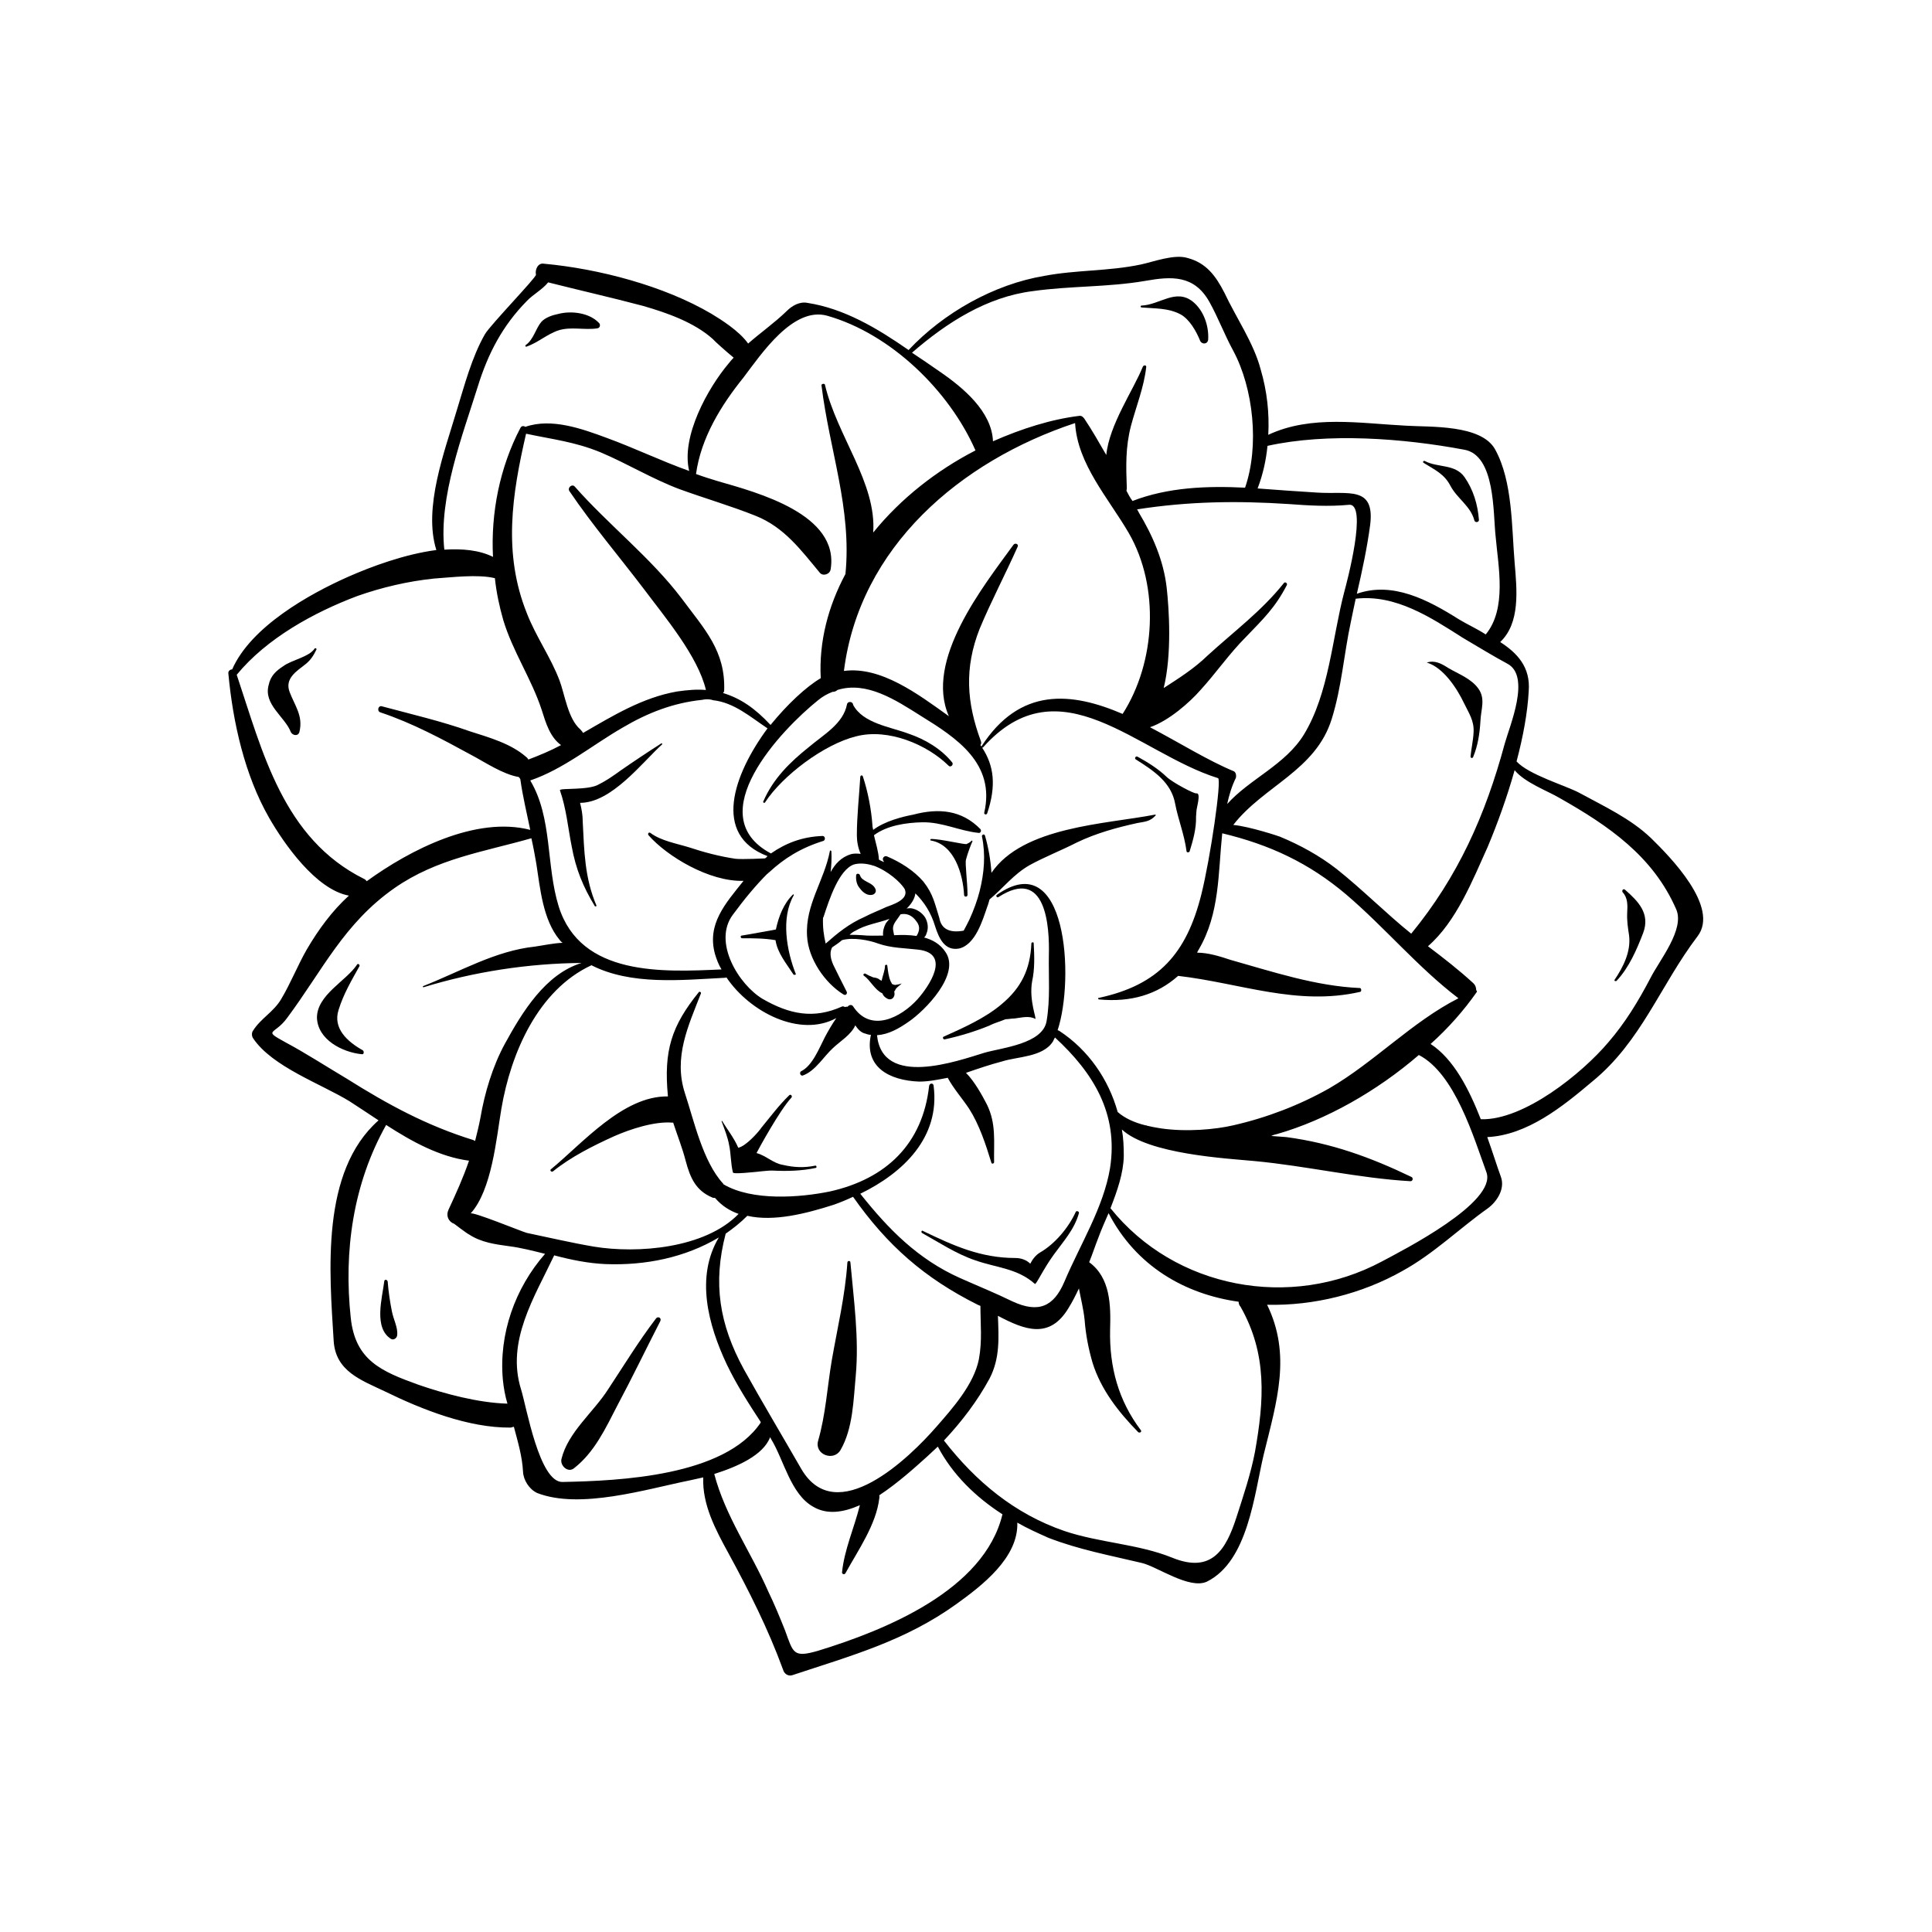 <?xml version="1.0" encoding="UTF-8"?>
<!-- Uploaded to: ICON Repo, www.iconrepo.com, Generator: ICON Repo Mixer Tools -->
<svg fill="#000000" width="800px" height="800px" version="1.1" viewBox="144 144 512 512" xmlns="http://www.w3.org/2000/svg">
 <g>
  <path d="m360.1 452.9c-2.922 0.605-5.644 0.504-8.668-0.203-2.516-0.402-4.531-2.516-6.949-3.121 0.402-0.805 6.144-11.387 9.27-14.711 0.301-0.402-0.203-1.008-0.605-0.605-2.723 2.621-4.938 5.641-7.356 8.566-0.805 1.207-4.133 4.934-6.148 5.34-1.105-2.621-3.121-5.141-4.231-7.055 0-0.102-0.203 0-0.203 0 0.809 2.215 1.613 4.133 2.016 6.348 0.504 2.316 0.402 4.836 1.008 7.254 0.102 0.707 9.07-0.602 10.379-0.504 3.93 0.203 7.859 0.102 11.59-0.703 0.301-0.102 0.199-0.605-0.102-0.605z"/>
  <path d="m354.35 381.26c0.102-0.203-0.102-0.301-0.203-0.203-2.516 2.418-3.824 5.945-4.531 9.27-1.711 0.305-7.656 1.41-9.066 1.613-0.402 0-0.301 0.707 0.102 0.707 3.023 0 5.844 0 8.867 0.504 0.504 3.426 2.922 6.246 4.734 9.07 0.199 0.297 0.906-0.004 0.602-0.203-2.418-6.148-3.93-14.812-0.504-20.758z"/>
  <path d="m417.53 404.03c0.707-3.223 0.605-6.648 0.402-10.176-0.102-0.199-0.605-0.199-0.605 0.203-0.301 6.75-2.621 11.688-7.961 16.121-4.43 3.727-10.176 6.246-15.312 8.562-0.402 0.203 0 0.805 0.301 0.707 4.133-0.906 8.062-2.117 11.789-3.629 1.309-0.703 2.922-1.105 4.332-1.711 0.707 0 1.613-0.203 2.418-0.203 1.715-0.199 3.832-0.805 5.441 0.102 0.504 0.203-1.711-4.938-0.805-9.977z"/>
  <path d="m382.97 404.63c-0.402 0.102-0.906 0.305-1.309 0.305-0.504 0.203-0.906 0-1.309-0.203 0-0.102-0.102-0.301-0.301-0.605-0.609-1.41-0.707-2.719-0.91-4.231 0-0.301-0.504-0.301-0.605 0 0 1.211-0.605 2.621-0.906 4.031-0.102-0.102-0.301-0.203-0.402-0.203-0.504-0.504-1.109-0.605-1.812-0.707-0.805-0.301-1.41-0.605-2.117-1.008-0.402-0.098-0.707 0.406-0.301 0.605 1.609 1.109 2.82 3.731 4.836 4.637 0.203 0.605 0.605 1.008 1.309 1.41 0.906 0.504 1.812-0.102 1.914-1.109 0-0.203 0-0.605-0.102-0.805 0.203-0.102 0.301-0.402 0.402-0.605 0.305-0.504 1.109-1.008 1.613-1.512 0.102 0.102 0.102 0 0 0z"/>
  <path d="m581.57 366.14c-5.441-5.238-12.695-8.566-19.145-12.09-3.625-1.914-13.301-4.734-16.523-8.262 1.711-6.449 2.922-12.898 3.223-18.641 0.504-6.348-3.023-10.078-7.559-13 5.344-5.039 4.438-13.805 3.832-20.957-0.805-9.473-0.504-21.562-5.141-30.027-3.625-6.75-17.43-5.945-23.578-6.348-12.191-0.605-25.188-2.922-36.574 2.418 0.301-5.742-0.301-11.488-2.016-17.332-1.816-6.953-6.551-13.805-9.574-20.254-2.316-4.531-4.836-7.957-9.773-9.27-3.527-1.109-9.066 1.008-12.395 1.715-8.562 1.812-17.129 1.41-25.594 3.023-13.301 2.215-26.699 9.773-35.969 19.648-8.266-5.746-17.031-10.984-26.805-12.496-2.016-0.402-4.031 0.707-5.441 2.117-3.324 3.223-6.953 5.742-10.277 8.664-2.418-3.426-7.356-6.449-9.672-7.859-12.598-7.457-30.027-11.988-44.438-13.301-1.613-0.301-2.418 1.613-2.117 2.922 0.102 0.707-11.988 13.199-13.5 15.719-3.527 6.148-5.441 13.605-7.559 20.457-3.121 10.578-8.867 25.594-5.34 36.777-8.465 1.109-17.332 4.434-23.277 7.051-10.477 4.637-25.895 13.301-30.832 24.586-0.504 0-1.109 0.402-1.008 1.109 1.211 13 4.332 26.902 10.781 38.188 3.93 6.852 12.395 19.043 21.16 20.656-4.434 4.031-8.062 8.969-11.184 14.309-2.418 4.231-4.231 8.867-6.75 13.098-2.016 3.43-5.441 5.141-7.457 8.367-0.402 0.504-0.402 1.41 0 2.016 5.039 7.559 18.035 12.09 25.594 16.727 2.519 1.613 5.039 3.324 7.656 5.039-15.418 13.602-13 40.305-11.891 58.441 0.504 8.062 7.254 10.379 13.602 13.402 9.875 4.836 22.168 9.672 33.25 9.574 0.301 0 0.605-0.203 0.906-0.203 1.012 3.824 2.223 7.856 2.422 11.887 0.102 2.215 1.613 4.637 3.727 5.644 11.387 4.434 28.918-1.008 40.406-3.324 1.008-0.203 2.215-0.504 3.629-0.805-0.301 7.148 3.227 13.801 6.652 20.047 5.441 9.977 10.578 20.152 14.508 30.934 0.301 1.109 1.41 1.812 2.519 1.41 15.82-5.238 29.824-9.066 43.43-18.84 6.852-4.938 16.426-12.293 16.121-21.562 2.621 1.512 5.543 2.82 8.262 4.031 8.062 3.121 16.223 4.633 24.688 6.648 4.031 0.906 12.695 7.152 17.332 4.938 10.883-5.441 12.496-23.074 15.012-33.656 3.527-14.309 7.356-26.398 0.906-39.699 12.395 0.301 25.191-2.922 35.871-8.969 8.266-4.535 15.117-11.285 22.672-16.625 2.418-1.812 4.535-5.141 3.426-8.262-1.109-3.023-2.215-6.648-3.629-10.578 10.578-0.504 19.949-8.062 27.809-14.711 13-10.578 18.035-25.492 27.91-38.492 5.949-7.762-7.352-21.16-12.289-26zm-38.086-46.246c6.246 3.324 0.605 16.426-0.707 21.16-5.141 19.043-12.395 35.266-24.789 50.383-6.75-5.441-12.898-11.688-19.75-17.129-4.531-3.531-9.672-6.352-15.012-8.57-0.203-0.102-8.062-2.719-12.395-3.125 8.062-10.375 21.867-14.406 26.098-28.109 2.621-8.363 3.223-17.129 5.039-25.594 0.402-2.117 0.906-4.231 1.309-6.246 10.578-1.211 19.852 4.938 28.414 10.379 3.934 2.316 7.863 4.734 11.793 6.852zm-145 162.83c-11.285-5.035-19.047-12.996-26.5-22.367 11.387-5.543 21.16-14.914 19.445-28.516 0-0.906-1.109-0.906-1.211 0-1.711 15.316-11.383 24.586-26.297 27.91-7.859 1.613-20.555 2.621-28.215-1.914 0-0.102 0-0.102-0.102-0.203-5.34-5.844-7.656-16.523-10.078-23.879-3.121-9.574 0.91-17.938 4.234-26.5 0.102-0.301-0.301-0.504-0.504-0.402-7.356 9.07-9.371 15.617-8.262 27.508v0.203c-11.891-0.203-22.672 12.492-31.035 19.344-0.301 0.301 0.203 0.805 0.605 0.504 4.734-3.828 10.578-6.75 16.121-9.27 4.332-1.914 10.781-4.031 15.516-3.629h0.203c1.109 3.426 2.418 6.648 3.324 10.176 1.211 4.535 2.719 7.859 7.055 9.672 0.203 0.102 0.402 0.102 0.707 0.102 1.812 2.117 3.93 3.426 6.246 4.231-8.867 9.172-26.801 10.582-38.391 8.668-5.945-1.008-11.891-2.418-17.734-3.629-1.207-0.301-14.406-5.742-14.91-5.137 5.641-6.144 6.852-19.949 8.16-27.707 2.519-14.914 9.773-31.539 23.879-38.09 10.48 5.34 23.68 3.93 35.371 3.324 0.102 0 0.203 0 0.402-0.102 6.246 9.27 19.547 16.02 29.121 10.781-1.109 1.613-2.117 3.328-3.023 5.039-1.512 2.922-3.328 7.66-6.348 9.07-0.504 0.402-0.102 1.309 0.504 1.109 3.324-1.211 5.438-4.938 7.957-7.258 1.914-1.812 4.836-3.527 5.945-6.047 0.707 1.109 1.613 2.016 2.719 2.215 0.508 0.207 1.012 0.309 1.414 0.309-1.812 8.465 4.734 12.09 12.797 12.395 2.519 0 4.938-0.504 7.559-1.008 1.512 2.82 3.828 5.441 5.644 8.16 2.719 4.231 4.434 9.473 5.945 14.41 0.098 0.301 0.699 0.199 0.699-0.203-0.098-5.543 0.605-10.176-1.914-15.316-1.207-2.316-3.223-6.047-5.539-8.363 3.223-1.109 6.449-2.215 9.574-3.023 4.031-1.309 10.883-1.109 13.504-5.34 0.102-0.301 0.301-0.605 0.504-1.008 10.176 9.371 16.828 20.152 14.609 34.562-1.719 10.477-7.965 20.352-12.094 30.129-2.824 6.648-6.856 8.461-13.805 5.238-4.535-2.219-9.273-4.133-13.805-6.148zm4.938 21.465c-1.312 6.648-6.953 12.996-11.188 17.832-7.254 8.363-26.598 27.105-35.871 11.285-5.035-8.766-10.277-17.531-15.215-26.398-6.547-11.988-8.262-22.871-4.836-35.973 2.016-1.41 3.93-2.922 5.742-4.734 7.055 1.613 15.617-0.605 22.871-2.922 1.715-0.605 3.426-1.309 5.141-2.117 9.07 12.898 18.941 21.562 33.051 28.617 0.203 0.102 0.504 0.203 0.707 0.301 0 4.84 0.504 9.172-0.402 14.109zm-87.562-138.85c4.836 5.543 16.121 12.395 25.191 12.09-4.84 6.047-9.777 11.488-7.559 19.449 0.402 1.309 0.906 2.719 1.715 4.031-15.617 0.707-37.281 1.812-43.125-16.625-3.43-10.984-1.617-23.48-7.562-33.453 8.867-3.023 16.426-9.371 24.484-14.008 6.652-3.93 13.402-6.551 21.062-7.356 0.906-0.203 1.812-0.203 2.621 0 0 0 0.203 0.102 0.301 0.102 5.543 0.605 9.875 4.434 14.41 7.457-9.07 12.293-14.711 28.312 0 33.855-0.203 0.199-0.406 0.504-0.707 0.605 0 0-5.945 0.301-7.758 0.102-4.133-0.605-8.363-1.715-12.293-3.023-3.227-1.008-7.457-1.715-10.277-3.832-0.402-0.301-0.809 0.203-0.504 0.605zm108.92 51.895c-0.199-0.102-0.301-0.203-0.504-0.203 4.535-13.602 2.519-49.07-16.121-35.871-0.301 0.203 0 0.805 0.402 0.605 12.695-8.262 13.605 7.758 13.402 15.414-0.102 5.644 0.402 11.59-0.605 17.434-1.008 6.047-11.891 7.055-16.426 8.363-7.254 2.215-27.102 9.371-28.512-4.637 3.019-0.199 5.742-1.711 8.461-3.625 4.133-2.82 13.805-12.496 9.672-18.438-1.406-2.117-3.422-3.227-5.641-3.832 0.301-0.301 0.504-0.605 0.605-1.008 0.605-1.41 0.402-2.922-0.301-4.231-0.809-1.312-2.32-2.32-3.832-2.519-0.301 0-0.707 0-1.109 0.102 1.211-1.211 2.117-2.519 2.316-4.031 2.32 2.316 4.133 5.039 5.242 8.766 1.008 3.125 2.519 6.551 6.348 5.844 4.332-1.008 6.246-7.559 7.457-11.082 0.305-0.707 0.402-1.312 0.605-1.918 3.629-3.023 6.348-6.648 10.578-9.07 4.031-2.215 8.465-3.93 12.594-6.047 5.039-2.418 10.48-3.93 16.02-5.141 2.215-0.402 3.324-0.402 4.836-2.016 0.102-0.102 0-0.203-0.203-0.203-12.992 2.527-34.957 3.133-43.32 15.426-0.203-3.324-0.805-6.75-1.715-9.875-0.199-0.504-0.805-0.301-0.805 0.203 1.008 4.836 0.605 9.672-0.605 14.508-0.605 2.418-1.609 5.141-2.719 7.559-0.504 1.008-1.008 2.016-1.512 2.922-3.828 0.703-5.945-0.504-6.449-3.328-1.211-3.828-1.613-6.348-4.231-9.672-2.519-2.922-6.047-5.141-9.574-6.648-0.805-0.406-1.613 0.602-0.906 1.309 0 0.102 0.102 0.102 0.203 0.102h-0.301c-0.406-0.203-0.809-0.305-1.211-0.605-0.102-2.117-0.809-4.231-1.312-6.449 3.527-2.621 8.566-3.324 12.797-3.426 5.34-0.102 9.875 2.316 15.016 2.82 0.504 0 0.707-0.605 0.402-1.008-4.938-5.039-10.984-5.644-17.836-3.828-2.719 0.504-7.559 1.715-10.578 4.031-0.102-0.504-0.203-0.805-0.203-1.211-0.301-4.231-1.211-8.965-2.519-12.895-0.102-0.504-0.703-0.402-0.703 0.098-0.301 5.039-0.906 10.379-0.906 15.418 0 1.613 0.301 3.324 1.008 4.938-1.012-0.102-1.918-0.102-2.621 0.102-2.519 0.805-4.133 2.519-5.34 4.734 0.203-1.812 0.301-3.629 0.203-5.441 0-0.301-0.402-0.402-0.402-0.102-1.512 7.859-6.551 14.207-6.047 22.469 0.301 6.047 4.734 12.496 9.672 15.516 0.605 0.402 1.109-0.301 0.805-0.805-1.211-2.418-2.418-4.734-3.527-7.055-0.906-2.016-0.906-3.527-0.301-4.637 0.906-0.605 1.812-1.211 2.621-1.914 2.922-0.805 7.152 0 9.574 0.906 3.426 1.211 7.152 1.211 10.578 1.613 8.867 1.008 2.922 9.672-0.102 13.098-4.434 4.938-12.496 9.07-17.129 1.914-0.406-0.598-1.211-0.293-1.414 0.109-0.301 0-0.504 0-0.707 0.102-0.199-0.102-0.602-0.305-0.902-0.102-7.457 3.324-13.805 2.016-20.859-2.016-6.348-3.727-13.402-15.113-7.961-22.371 3.125-4.231 6.047-7.758 9.168-10.883h0.102c0.102-0.203 0.301-0.301 0.402-0.402 3.832-3.527 8.164-6.348 14.309-8.262 0.605-0.203 0.504-1.309-0.203-1.309-5.438 0.199-9.77 1.914-13.699 4.633-18.941-10.078 2.82-32.848 12.496-40.605 1.211-1.008 2.519-1.715 3.828-2.215 0.402 0 0.906-0.102 1.309-0.504 7.758-2.422 15.516 2.719 22.066 6.848 9.473 5.844 19.852 12.594 16.828 25.695-0.102 0.402 0.605 0.707 0.805 0.102 2.418-7.254 1.812-12.594-1.41-17.434 0.102 0.102 0.203 0.102 0.301 0 20.355-22.773 40.91 1.512 62.27 8.16 1.008 0.301-2.016 21.16-4.434 30.832-3.926 15.621-11.281 23.984-27.203 27.41-0.301 0-0.102 0.402 0.102 0.402 8.465 0.805 15.418-1.309 20.957-6.246 16.523 1.914 31.539 8.062 48.266 4.231 0.402-0.102 0.301-1.008-0.102-1.008-11.688-0.504-23.176-4.332-34.258-7.457-3.023-1.008-6.047-1.914-8.867-1.914 0.102-0.301 0.203-0.5 0.402-0.805 5.644-9.574 5.141-20.355 6.246-30.832 12.598 3.023 22.977 7.859 32.852 16.223 10.277 8.766 18.941 19.246 29.625 27.406l0.102 0.102c-12.293 6.246-22.27 16.93-34.258 23.879-7.863 4.438-16.527 7.762-25.395 9.777-4.738 1.105-12.395 1.812-19.246 0.805-1.211-0.199-2.418-0.402-3.629-0.703-0.102-0.102-0.301-0.102-0.402-0.102-2.922-0.707-5.543-1.914-7.356-3.527-2.418-8.664-7.758-16.426-15.418-21.461zm-46.754-25.293c-1.914 0-3.828 0.102-5.543-0.102-1.207-0.102-2.316-0.102-3.324-0.102 0.402-0.402 0.906-0.805 1.41-1.008 2.82-1.715 6.144-2.117 9.168-3.223-0.398 0.402-0.703 0.805-1.004 1.211-0.504 1.008-0.805 2.012-0.707 3.223zm0.809-7.559c-1.914 0.91-3.832 1.613-5.746 2.621-4.133 1.812-7.055 4.231-10.277 7.055-0.504-2.117-0.805-4.332-0.703-6.852l0.102-0.102c1.613-4.938 4.133-12.594 8.062-14.008 1.406-0.402 3.121-0.301 4.832 0.203 0.102 0 0.102 0.102 0.301 0.102h0.102c3.629 1.309 7.152 4.332 8.262 6.246 1.211 2.82-3.422 4.133-4.934 4.734zm3.828 1.914c1.613-0.301 3.023 0.203 4.231 1.914 1.008 1.309 0.805 2.519 0 3.828-2.016-0.301-3.93-0.301-5.945-0.199-0.098-0.605-0.301-1.309-0.301-1.812 0-1.309 1.211-2.418 2.016-3.731zm88.367-37.883c-6.852-2.824-14.41-7.559-22.27-11.691 5.039-1.715 10.578-6.648 13.402-9.875 4.133-4.535 7.656-9.672 11.992-14.008 4.637-4.836 7.758-7.758 10.883-13.805 0.199-0.398-0.406-1.004-0.809-0.5-5.844 7.356-13.199 12.797-20.152 19.145-3.625 3.527-7.656 6.047-11.688 8.664 2.219-8.965 1.41-21.059 0.805-26.5-0.805-7.254-3.727-13.902-7.356-19.949-0.199-0.402-0.301-0.605-0.504-0.906 13.602-2.117 26.398-2.316 40.203-1.41 5.34 0.402 10.578 0.707 15.922 0.203 5.141-0.605-0.605 20.859-1.211 23.074-3.223 12.289-4.027 26.801-10.68 37.781-4.938 8.062-14.406 11.789-20.352 18.441 0.504-2.316 1.211-4.734 2.316-6.953 0.102-0.504 0.102-1.309-0.504-1.711zm-29.523-15.215c-13.602-5.844-27.207-7.152-37.383 8.566v0.102c-0.102-0.105-0.199-0.309-0.301-0.406 0.199-0.305 0.301-0.605 0.102-1.109-3.731-10.078-4.434-19.246-0.305-29.727 3.023-7.254 6.852-14.508 10.078-21.766 0.301-0.602-0.605-1.105-1.109-0.5-7.961 10.98-23.68 30.629-17.129 45.441-8.164-5.844-18.035-13.301-27.812-11.988 4.133-32.848 30.832-55.621 61.262-65.695 0.609 10.879 8.871 19.949 14.211 29.117 8.262 14.309 7.152 34.258-1.613 47.965zm38.391-71.039c15.922-3.527 35.973-2.016 52.094 1.008 8.363 1.41 7.66 16.93 8.363 22.973 0.707 8.062 3.023 19.145-2.621 25.996-2.316-1.512-4.836-2.621-7.152-4.031-8.16-5.141-17.531-10.078-27.004-6.75 1.41-6.043 2.719-12.191 3.527-18.238 1.309-10.48-5.844-8.062-13.906-8.566-5.141-0.301-10.48-0.703-15.922-1.105 1.414-3.727 2.219-7.356 2.621-11.285zm-62.168-41.012c9.977-1.41 19.949-1.008 29.824-2.719 6.852-1.211 12.898-1.613 16.926 5.543 2.32 4.129 4.031 8.766 6.352 12.996 5.34 9.977 6.953 25.191 3.125 36.273-10.18-0.504-20.457-0.098-29.828 3.527-0.605-0.805-1.109-1.711-1.613-2.719 0-0.102 0.102-0.301 0.102-0.605-0.203-5.844-0.402-10.781 1.109-16.625 1.41-5.238 3.426-10.176 4.031-15.516 0.102-0.605-0.707-0.605-0.906-0.102-2.523 6.246-8.871 15.312-9.676 23.375-1.914-3.324-3.828-6.648-5.844-9.672-0.203-0.203-0.402-0.504-0.707-0.605-0.098-0.102-0.301-0.102-0.504-0.102-7.555 0.906-15.414 3.426-22.973 6.75-0.301-7.859-7.859-14.207-14.207-18.539-2.418-1.711-4.836-3.324-7.254-4.938 9.168-7.961 19.848-14.812 32.043-16.324zm-76.68 22.875c4.734-6.246 13.199-18.945 22.266-16.324 16.828 4.836 32.242 19.852 39.195 35.668-10.375 5.344-19.848 12.801-27.102 21.766 0.906-13.199-9.574-25.492-12.797-39.195-0.102-0.402-1.008-0.203-0.906 0.203 2.113 17.23 8.059 32.645 6.348 49.977-4.535 8.465-7.055 17.836-6.551 27.609-3.93 2.316-8.867 6.953-13.301 12.395-4.133-4.434-7.961-7.055-12.594-8.465 0.199-0.203 0.301-0.402 0.301-0.605 0.402-10.578-5.238-16.324-11.285-24.484-8.16-10.781-19.348-19.449-28.312-29.625-0.707-0.805-2.016 0.301-1.41 1.211 6.144 9.07 13.199 17.332 19.852 26.098 5.34 7.152 14.207 17.633 16.324 26.602-2.422-0.203-4.84-0.004-7.664 0.402-9.168 1.609-17.027 6.445-24.887 10.98-0.203-0.301-0.402-0.605-0.707-0.906-3.324-2.82-4.129-9.27-5.539-12.996-2.32-6.148-6.25-11.59-8.668-17.836-6.348-15.82-3.93-31.438-0.199-47.559 7.055 1.512 12.898 2.117 19.75 4.938 7.152 3.023 13.703 7.055 20.957 9.773 6.648 2.418 13.602 4.434 20.152 7.055 7.559 3.023 11.992 9.07 16.93 15.012 0.805 1.105 2.719 0.504 2.922-0.809 2.418-14.609-19.348-20.355-29.824-23.375-2.019-0.605-3.934-1.211-5.848-1.914 1.309-9.574 6.652-18.238 12.598-25.594zm-70.434 2.418c2.719-8.766 6.551-16.121 13-22.672 1.613-1.715 4.133-3.023 5.644-4.938 8.363 2.117 16.828 4.031 25.191 6.246 6.246 1.812 13.504 4.332 18.438 8.766 0.398 0.508 4.027 3.731 5.539 4.941-0.504 0.504-0.906 1.004-1.309 1.508-5.543 6.551-12.699 19.449-10.48 28.516-7.356-2.617-14.41-6.043-21.867-8.766-6.547-2.418-14.609-5.34-21.562-2.922-0.402-0.301-1.008-0.301-1.309 0.301-5.441 10.383-7.859 22.473-7.254 34.16-3.629-1.812-8.164-2.215-12.898-1.914-1.512-13.906 4.836-30.328 8.867-43.227zm-63.883 76.379c7.961-9.676 20.453-16.527 31.941-20.859 6.551-2.316 13.504-3.93 20.355-4.637 4.531-0.301 11.586-1.207 16.121-0.098 0.402 3.828 1.207 7.555 2.215 11.082 2.519 8.363 7.457 15.516 10.176 23.781 1.109 3.527 2.215 7.254 5.141 9.371-2.82 1.512-5.742 2.719-8.664 3.828-0.102-0.203-0.305-0.504-0.605-0.707-4.031-3.527-9.773-5.141-14.812-6.75-7.66-2.719-15.52-4.535-23.379-6.648-1.008-0.305-1.41 1.309-0.402 1.609 8.465 2.82 16.324 7.055 24.082 11.285 3.629 1.914 8.363 5.141 12.594 5.844 0.102 0.203 0.301 0.301 0.402 0.605 0.605 4.434 1.715 8.969 2.621 13.402-14.406-3.727-31.941 5.34-43.324 13.602-0.203-0.199-0.406-0.504-0.707-0.602-21.461-10.684-26.902-33.656-33.754-54.109zm29.117 107.01c-5.438-3.223-10.68-6.652-16.32-9.672-6.047-3.328-2.723-1.816 0.602-6.449 9.371-12.594 15.012-24.988 28.414-34.359 11.289-7.859 23.582-9.574 36.277-13.203 0.504 2.215 0.906 4.434 1.309 6.75 1.008 6.453 1.715 14.816 6.148 20.156 0.203 0.301 0.504 0.605 0.805 0.805-2.519 0.102-5.238 0.707-7.356 1.008-10.48 1.109-19.852 6.652-29.625 10.48-0.102 0 0 0.301 0.102 0.301 13.402-4.129 27.91-6.348 41.918-6.449-9.574 2.922-15.719 13-20.355 21.465-3.223 5.945-5.34 12.996-6.449 19.547-0.402 2.117-0.906 4.129-1.41 6.144-0.102 0-0.301-0.102-0.402-0.203-12.395-3.824-22.773-9.469-33.656-16.32zm41.414 79.805c0.203 2.117 0.605 4.332 1.211 6.348-7.66-0.203-16.727-2.621-23.68-5.039-9.773-3.527-16.625-6.449-17.836-17.633-1.914-17.734 0.605-35.57 9.371-51.188 6.852 4.434 14.207 8.465 21.965 9.473-1.508 4.434-3.426 8.664-5.438 12.996-0.707 1.512-0.102 3.125 1.508 3.731 0 0 3.426 2.621 3.93 2.82 3.223 2.117 6.953 2.621 10.68 3.125 3.125 0.402 6.246 1.211 9.473 2.016-7.957 9.066-12.289 21.258-11.184 33.352zm15.82 27.102c-6.144 0.203-9.57-19.949-10.984-24.484-4.031-12.797 3.527-24.484 8.766-35.57 4.535 1.211 9.07 2.117 13.602 2.316 10.578 0.402 21.059-1.715 30.027-7.055-6.246 10.48-2.82 23.176 2.117 33.656 2.621 5.445 5.746 10.281 8.969 15.219v0.203c-9.57 14.207-37.383 15.414-52.496 15.715zm67.711 44.738c-6.648 1.918-6.547 0.605-8.766-5.438-1.41-3.527-2.82-6.953-4.434-10.281-4.633-10.578-11.387-19.949-14.309-31.133 6.047-1.914 13-4.938 14.812-9.773 0.102 0.301 0.203 0.402 0.301 0.605 3.324 5.441 5.141 14.508 11.082 17.836 3.727 2.215 8.062 1.512 12.395-0.402-1.508 6.043-4.129 11.785-4.734 17.832 0 0.504 0.707 0.605 0.906 0.203 3.324-6.047 8.16-12.898 8.969-19.852 0.102-0.203 0-0.605 0-0.805 5.039-3.324 9.672-7.559 12.695-10.277 1.008-0.906 1.914-1.812 2.82-2.621 3.93 7.457 10.078 13.402 17.129 17.938-4.832 20.148-31.133 30.73-48.867 36.168zm115.78-52.695c-1.109 5.844-3.125 11.789-4.938 17.43-2.723 8.363-6.449 14.914-17.027 10.582-8.969-3.629-19.246-3.93-28.516-7.055-13.199-4.535-23.477-13.098-31.941-23.98 4.734-5.039 8.867-10.48 12.09-16.426 2.82-5.441 2.418-10.883 2.215-16.625 7.055 3.727 13.703 6.348 18.742-2.117 1.008-1.609 1.914-3.426 2.723-5.137 0.504 2.719 1.211 5.441 1.512 8.363 0.301 3.93 1.008 7.559 2.117 11.387 2.215 7.055 6.852 13 12.09 18.34 0.402 0.301 1.008-0.102 0.703-0.508-5.945-7.859-8.363-16.727-8.16-26.602 0.203-6.547 0.102-13.801-5.543-17.934 0.906-2.219 1.613-4.434 2.418-6.449 0.809-2.215 1.715-4.231 2.723-6.551 7.254 14.008 20.152 21.461 34.461 23.477 0 0.504 0.203 1.008 0.504 1.309 7.152 12.598 6.246 24.891 3.828 38.496zm33.652-50.484c-24.281 13-54.914 7.156-71.941-14.105 1.812-4.637 3.426-9.27 3.527-13.805 0-2.519-0.102-4.836-0.504-7.055 7.055 6.551 27.609 7.656 35.164 8.363 13.906 1.309 27.406 4.535 41.312 5.34 0.605 0 0.805-0.805 0.301-1.109-10.879-5.234-21.16-8.965-33.148-10.578-1.309-0.098-2.723-0.199-4.031-0.301 0.504-0.301 1.109-0.402 1.512-0.504 13-3.727 26.5-11.387 37.586-20.957 9.57 4.938 14.508 21.762 17.934 31.133 2.723 7.961-22.066 20.559-27.711 23.578zm71.141-75.066c-3.227 6.148-6.652 11.789-11.086 16.93-7.051 8.363-22.469 20.754-33.754 20.453h-0.102c-3.125-7.961-7.152-15.922-13.301-19.949 4.738-4.234 8.867-8.969 12.191-13.707 0.203-0.203 0-0.504-0.102-0.504 0-0.707-0.203-1.41-0.906-2.016-3.727-3.422-7.758-6.547-11.887-9.672 7.555-6.547 11.887-17.633 15.816-26.297 2.621-6.246 5.141-13.199 7.152-20.355 2.723 3.324 8.871 5.543 11.895 7.356 13 7.356 24.789 15.418 30.934 29.523 2.316 5.34-4.535 13.602-6.852 18.238z"/>
  <path d="m400 371.79c0.402-1.613 1.41-4.231 1.715-4.836 0-0.102-0.102-0.203-0.203-0.203-0.406 0.504-0.91 0.707-1.312 0.906-0.301 0.305-7.152-1.41-9.473-1.309-0.203 0-0.301 0.402 0 0.402 6.246 1.109 8.465 8.969 8.766 14.41 0 0.605 0.906 0.605 0.906 0 0.004-3.426-0.703-8.363-0.398-9.371z"/>
  <path d="m375.92 379.44c-0.805-1.715-3.527-1.715-4.031-3.527-0.203-0.5-1.008-0.5-1.008 0.102-0.102 1.312 0.199 2.519 1.008 3.426 0.805 1.109 2.117 2.117 3.527 1.613 0.602-0.301 0.906-0.906 0.504-1.613z"/>
  <path d="m396.37 346.09c-2.922-3.625-7.152-6.144-11.586-7.656-4.836-1.812-12.09-2.719-14.711-7.656v-0.102c-0.203-0.91-1.512-0.809-1.613 0-1.008 5.141-6.144 7.961-10.078 11.285-5.039 4.031-9.473 8.363-12.09 14.41-0.203 0.301 0.301 0.602 0.504 0.199 4.535-6.953 15.516-15.316 24.082-17.434 8.566-2.215 18.844 2.215 24.484 7.758 0.504 0.605 1.41-0.199 1.008-0.805z"/>
  <path d="m461.06 354.25c-0.504 0.199-6.246-2.824-7.859-4.336-2.316-2.215-4.938-3.828-7.656-5.34-0.605-0.402-1.008 0.504-0.504 0.707 4.637 2.922 9.371 6.047 10.379 11.688 0.805 4.231 2.418 8.062 3.023 12.594 0 0.402 0.605 0.402 0.805 0.102 0.906-2.922 1.812-6.043 1.715-9.27 0-0.402 0.102-0.906 0.102-1.41-0.004-0.805 1.309-4.938-0.004-4.734z"/>
  <path d="m429.12 465.09c-1.914 4.234-5.539 8.566-9.57 10.883-1.008 0.605-1.914 1.715-2.519 2.922-0.906-0.906-2.316-1.512-3.93-1.512-9.168 0-16.324-3.223-24.484-7.152-0.305-0.305-0.605 0.199-0.305 0.504 4.535 2.519 9.07 5.543 14.105 7.254 5.742 2.016 11.184 2.117 15.82 6.246 0.301 0.402 2.117-3.727 5.039-7.758 2.621-3.629 5.441-6.648 6.652-10.984 0.102-0.402-0.504-0.703-0.809-0.402z"/>
  <path d="m319.19 341.05c-3.629 2.316-7.254 4.734-10.883 7.254-1.812 1.309-3.527 2.519-5.543 3.527-2.719 1.711-10.578 0.906-10.375 1.609 1.715 4.938 2.117 9.875 3.125 14.914 1.109 6.047 3.023 10.68 6.144 15.82 0.102 0.102 0.504 0 0.402-0.203-3.125-7.356-3.227-14.309-3.629-22.168 0-1.812-0.301-3.426-0.707-5.039 8.363 0 16.426-10.68 21.766-15.516 0.102-0.102-0.199-0.402-0.301-0.199z"/>
  <path d="m369.37 478.59c0-0.605-0.805-0.504-0.805 0-0.605 8.867-2.621 17.23-4.133 25.895-1.211 7.156-1.613 14.41-3.629 21.363-1.008 3.625 4.133 5.539 5.945 2.418 3.324-5.742 3.426-13.301 4.031-19.648 0.906-9.977-0.504-19.953-1.41-30.027z"/>
  <path d="m317.78 493.5c-4.535 5.945-8.465 12.395-12.598 18.645-3.828 6.047-10.68 11.387-12.395 18.539-0.398 1.711 1.715 3.727 3.328 2.418 5.441-4.231 8.363-10.578 11.488-16.625 3.93-7.356 7.559-14.914 11.387-22.371 0.402-0.906-0.707-1.41-1.211-0.605z"/>
  <path d="m535.82 326.54c-1.914-2.719-5.34-3.93-8.062-5.543-1.711-1.105-3.523-2.113-5.641-1.41 4.434 1.312 8.062 6.953 9.875 10.781 1.309 2.719 2.719 4.637 2.519 7.758-0.102 2.117-0.605 4.234-0.805 6.352 0 0.504 0.605 0.504 0.707 0.102 1.207-2.926 1.711-6.047 1.91-9.375 0.102-3.121 1.41-5.945-0.504-8.664z"/>
  <path d="m574.72 379.85c-0.504-0.504-1.008 0.102-0.707 0.605 1.414 1.508 1.312 3.523 1.211 5.438-0.102 2.219 0.203 4.031 0.504 6.047 0.504 4.231-1.512 8.262-3.828 11.688-0.203 0.305 0.203 0.504 0.504 0.305 3.324-3.527 5.34-8.262 7.055-12.695 1.914-5.141-1.312-8.367-4.738-11.387z"/>
  <path d="m532.1 270.42c-2.519-3.527-7.055-2.418-10.48-4.231-0.402-0.203-0.703 0.301-0.301 0.504 2.922 1.812 5.441 2.922 7.055 6.047 1.812 3.426 5.34 5.34 6.348 9.168 0.203 0.707 1.211 0.504 1.211-0.102-0.305-4.133-1.516-8.062-3.832-11.387z"/>
  <path d="m460.15 223.97c-4.535-3.629-8.766 0.805-13.602 1.008-0.402 0-0.301 0.504 0 0.504 3.426 0.301 7.055 0.102 10.277 1.812 2.418 1.309 4.231 4.535 5.238 7.055 0.504 1.008 2.016 0.906 2.117-0.402 0.203-3.629-1.207-7.66-4.031-9.977z"/>
  <path d="m302.76 229.61c-2.516-2.719-7.356-3.324-10.781-2.418-1.512 0.301-3.426 0.906-4.531 2.117-1.512 1.812-2.016 4.633-4.133 6.144-0.203 0.102 0 0.605 0.203 0.402 3.023-1.008 5.441-3.324 8.566-4.332 3.324-1.008 6.75 0 10.176-0.504 0.805-0.098 0.906-1.008 0.5-1.41z"/>
  <path d="m227.39 315.86c-1.41 2.215-6.047 3.023-8.262 4.637-2.016 1.309-3.426 2.621-3.93 5.039-1.414 5.137 4.231 8.359 5.844 12.391 0.402 1.008 2.016 1.309 2.316 0 1.008-4.231-1.211-6.852-2.621-10.578-1.309-3.527 1.816-5.445 4.133-7.258 1.41-1.109 2.215-2.316 3.023-4.031 0-0.199-0.305-0.402-0.504-0.199z"/>
  <path d="m240.19 422.37c-4.133-2.316-8.062-5.844-6.449-10.781 1.309-4.231 3.426-7.758 5.543-11.586 0.098-0.406-0.504-0.809-0.707-0.305-2.922 4.332-10.582 7.961-10.582 14.008 0.203 5.844 6.754 9.168 11.891 9.672 0.605 0.102 0.605-0.703 0.305-1.008z"/>
  <path d="m247.85 491.49c-0.504-2.519-0.906-5.242-1.109-7.859-0.098-0.504-0.805-0.707-0.906-0.102-0.504 4.332-2.922 12.395 1.816 15.316 0.707 0.402 1.613-0.301 1.613-1.109 0.199-1.914-1.012-4.133-1.414-6.246z"/>
 </g>
</svg>